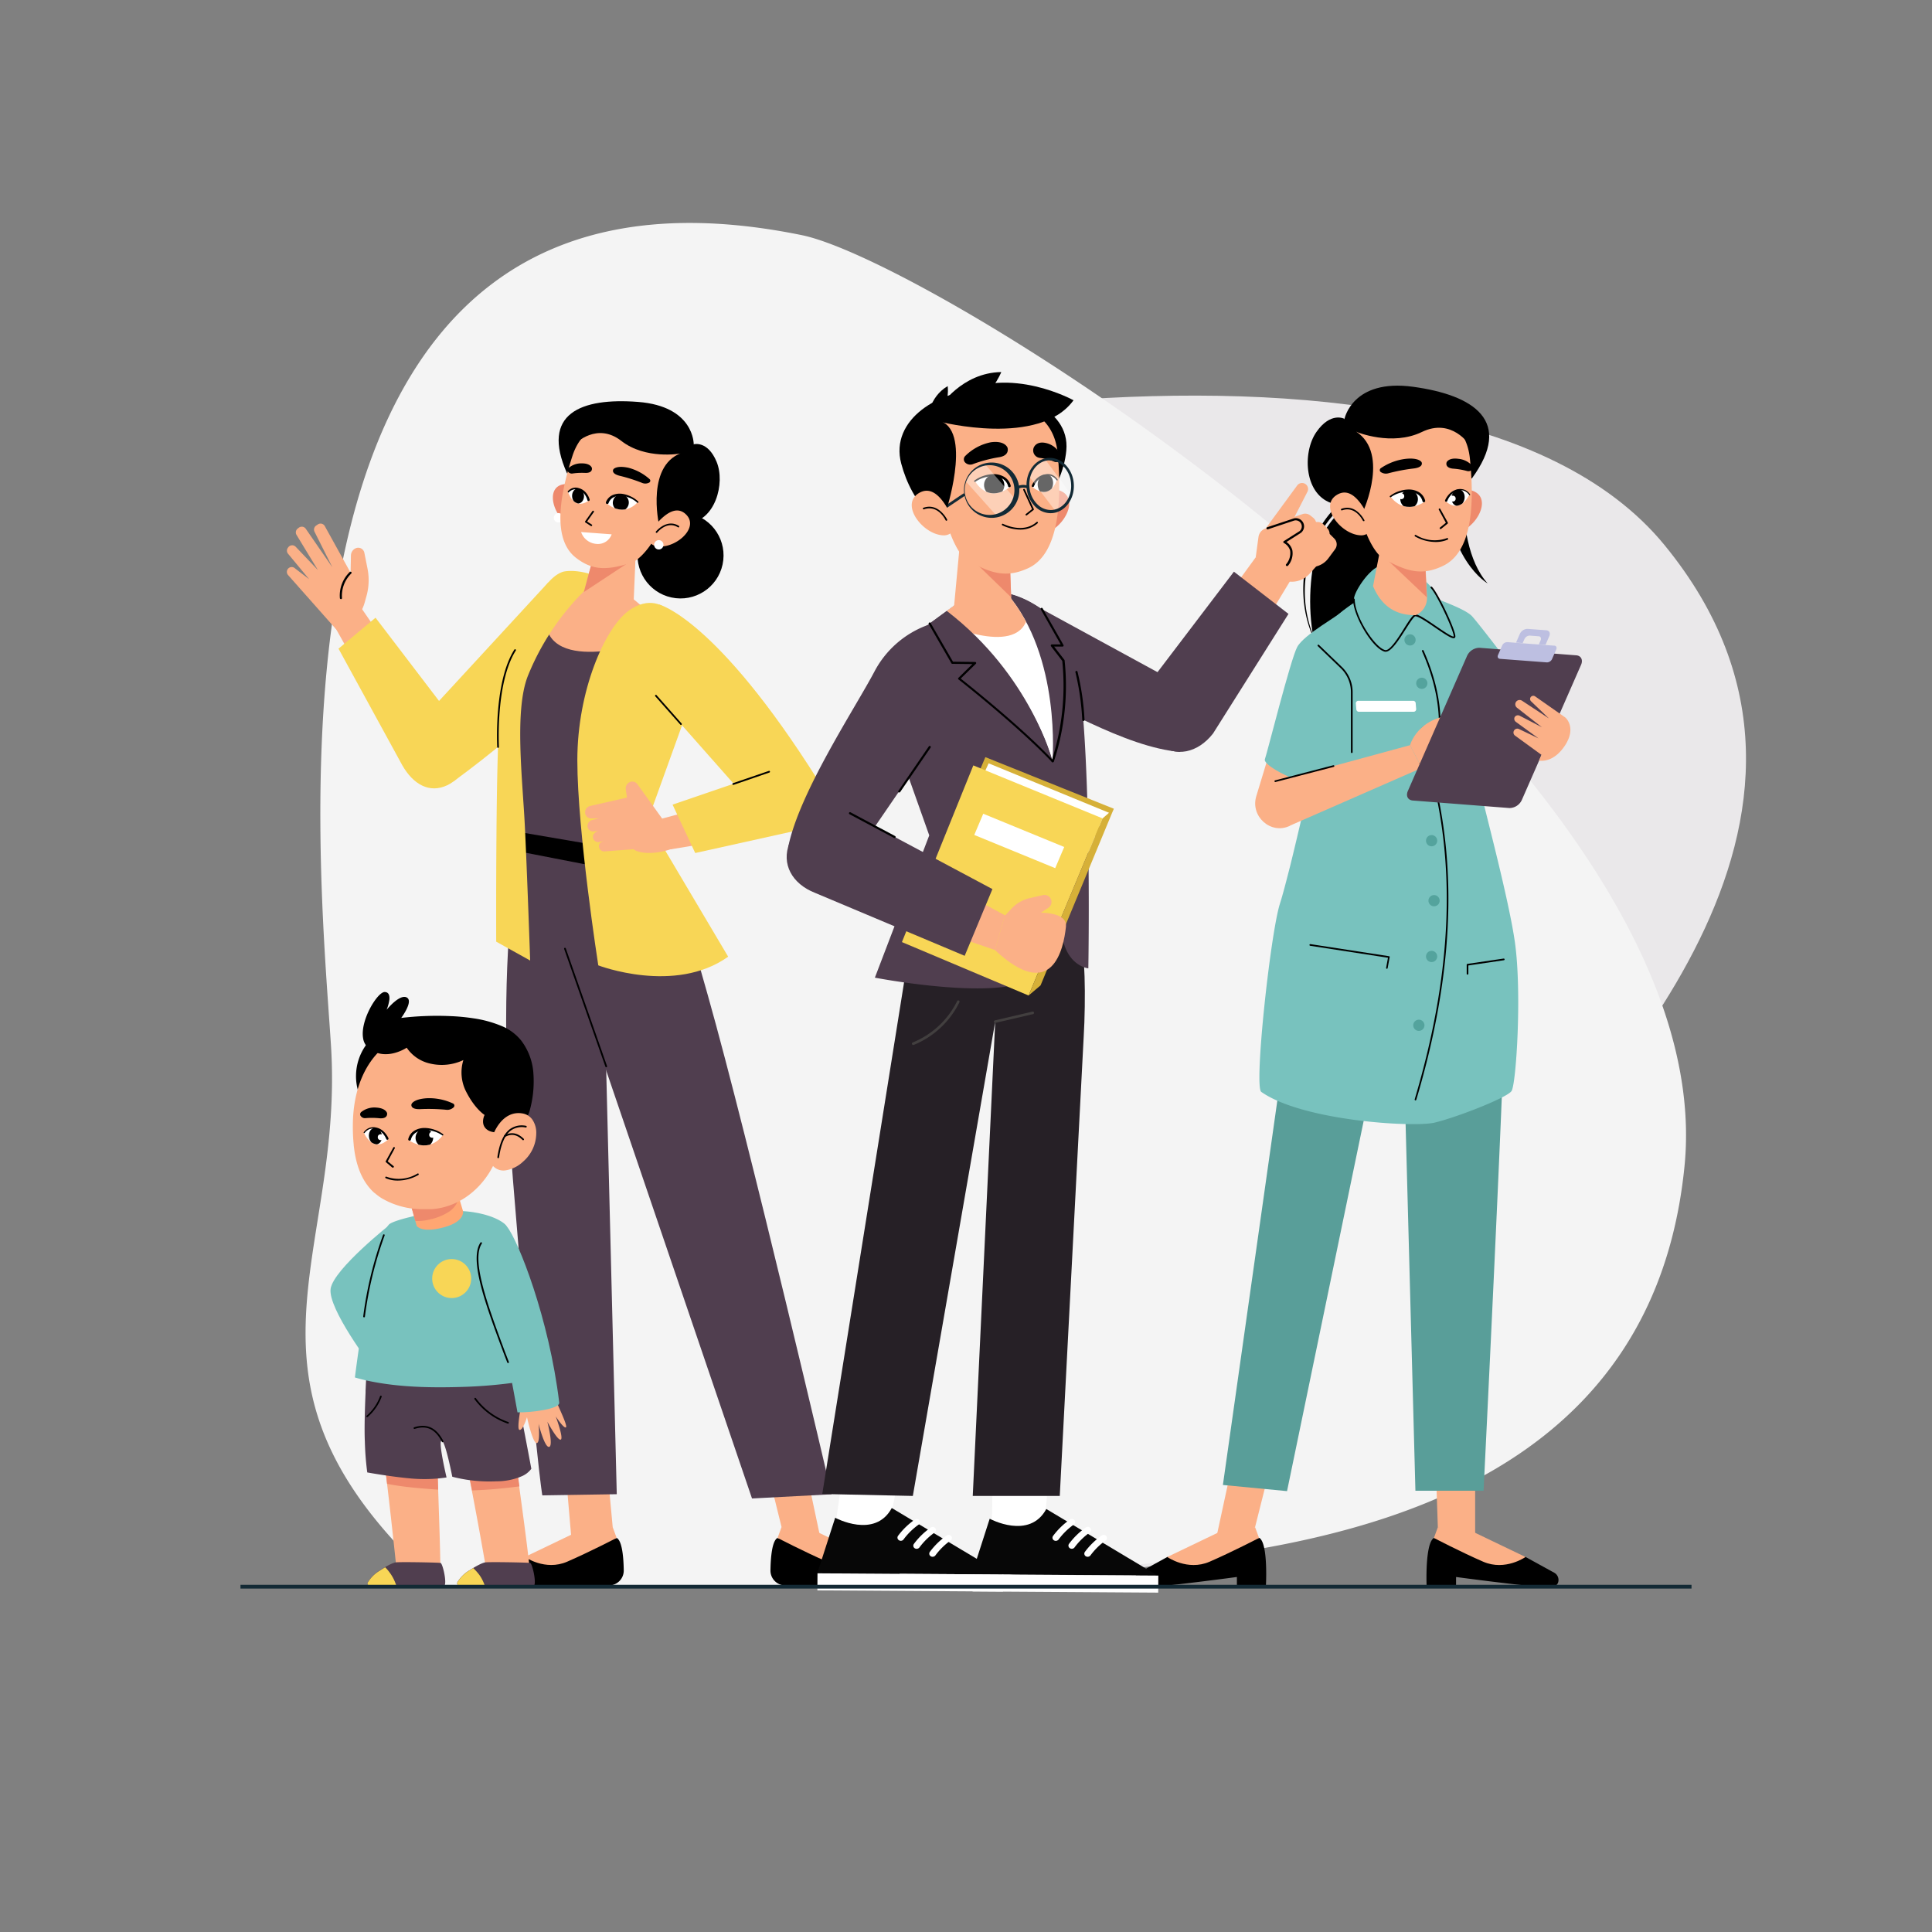 <svg xmlns="http://www.w3.org/2000/svg" xmlns:xlink="http://www.w3.org/1999/xlink" viewBox="0 0 512 512"><rect x="0" y="0" width="512" height="512" fill="#808080" stroke="none"/><defs><clipPath id="a"><path d="M160.76,133.37s2-4.93,8.23-.3C169,133.07,165.61,137.35,160.76,133.37Z" fill="#fff"/></clipPath><clipPath id="b"><path d="M156,132.68s-1.31-5.33-5.47-2.33C150.54,130.35,152,135.44,156,132.68Z" fill="#fff"/></clipPath><clipPath id="c"><path d="M377.5,133s-1.55-5.66-9-1.42C368.53,131.54,371.66,136.68,377.5,133Z" fill="#fff"/></clipPath><clipPath id="d"><path d="M383.13,132.84s2.15-5.66,6.3-1.83C389.43,131,387.11,136.39,383.13,132.84Z" fill="#fff"/></clipPath><clipPath id="e"><path d="M250.91,161.91s21.54,17.25,28,39.81c0,0,2.39-27.73-12.12-44.5l-9.36-.11Z" fill="#fff"/></clipPath><clipPath id="f"><path d="M267.67,129.06s-1.53-5.89-9.29-1.59C258.37,127.47,261.51,133.6,267.67,129.06Z" fill="#fff"/></clipPath><clipPath id="g"><path d="M273.51,129s2.3-5.85,6.57-1.82C280.08,127.18,278.42,132.93,273.51,129Z" fill="#fff"/></clipPath><clipPath id="h"><path d="M108.38,302.2s1.55-5.66,9-1.42C117.34,300.77,114.22,305.91,108.38,302.2Z" fill="#fff"/></clipPath><clipPath id="i"><path d="M102.75,302.07s-2.15-5.66-6.3-1.83C96.45,300.25,98.77,305.62,102.75,302.07Z" fill="#fff"/></clipPath></defs><title>Icon Final</title><path d="M441.12,144.46c-59.65-72.86-267.3-26.48-295.42-7.89q-6.24,4.14-11.48,8.42c-56.06,45.57-27.77,101.91,9,144.54,21.32,24.72,45.5,44.84,57.77,55.63,34.76,30.55,35.92,68.35,92,70.51s78.28-61.9,103.39-93.09S500.4,216.89,441.12,144.46Z" fill="#eae8ea"/><path d="M212.46,62.31C64.12,32,84.28,223.86,87.71,277s-26.38,84.86,17.5,132.27a76.71,76.71,0,0,0,13.09,11.34H247.08c6.31-1.29,12.34-2.35,18-3,45.81-4.95,170.65-1.35,181.33-108.54C457.17,201.31,250.46,70.08,212.46,62.31Z" fill="#f4f4f4"/><path d="M139.1,412.61l-7.64,4.2a2.2,2.2,0,0,0-1,2.43c.2.76.85,1.35,2.55,1.38,3.78.08,24.53-.47,24.53-.47l3.87,0a3.93,3.93,0,0,0,3.89-4c-.05-3.33-.4-7.69-1.82-8.56Z"/><path d="M153.38,405.75l-14.28,6.86s5.36,3.78,11.19,1.26,13.13-6.31,13.13-6.31l-1.06-2.88Z" fill="#fbb087"/><polygon points="162.37 404.69 159.43 372.88 148.48 373.55 151.6 409.78 162.37 404.69" fill="#fbb087"/><path d="M140.85,211.94s-10.91,26.43-4.92,100.62,7.79,83.73,7.79,83.73l19.73-.31-4.58-184Z" fill="#503e4f"/><path d="M230.38,412.61l7.64,4.2a2.2,2.2,0,0,1,1,2.43c-.2.76-.85,1.35-2.55,1.38-3.78.08-24.53-.47-24.53-.47l-3.87,0a3.93,3.93,0,0,1-3.89-4c.05-3.33.4-7.69,1.82-8.56Z"/><path d="M216.1,405.75l14.28,6.86s-5.36,3.78-11.19,1.26-13.13-6.31-13.13-6.31l1.06-2.88Z" fill="#fbb087"/><polygon points="207.12 404.69 199.11 372.2 210.06 372.88 217.88 409.78 207.12 404.69" fill="#fbb087"/><path d="M171.55,211.94s5.79,15.48,16,51.71C198.68,303,220.38,396,220.38,396l-21.09,1.11L141.05,226.17l5.57-14.23Z" fill="#503e4f"/><path d="M160.66,282.83a.23.23,0,0,1-.22-.15l-10.92-31.17a.23.23,0,1,1,.43-.15l10.92,31.17a.23.23,0,0,1-.14.29Z"/><path d="M166.85,157.58s-5.74,19.49-46.69,49.52L109.5,193.19l35.78-38.83Z" fill="#f8d656"/><path d="M87.84,164.51l7.55-3.89,11.19,16.23c-2.65,1.76-6.15,3.7-8.81,5.45Z" fill="#fbb087"/><path d="M96.63,159.72l.49-1.76a15.63,15.63,0,0,0,.28-7.24l-.84-4.23a1.66,1.66,0,0,0-2.21-1.23h0A2.12,2.12,0,0,0,93,147.2l-.09,4.58-6.82-12.33A1.28,1.28,0,0,0,84.2,139l-.43.29a1.28,1.28,0,0,0-.45,1.56l4.76,9.49-7-10.14a1.28,1.28,0,0,0-1.89-.35l-.3.23a1.28,1.28,0,0,0-.31,1.67l5.66,9.31-5.85-6.13a1.28,1.28,0,0,0-2,.11l-.1.13a1.28,1.28,0,0,0,0,1.52l5.63,6.8-3.7-2.83a1.28,1.28,0,0,0-2.12.46h0a1.28,1.28,0,0,0,.21,1.24L90,167.81l3.73-3.39A10,10,0,0,0,96.63,159.72Z" fill="#fbb087"/><path d="M90.35,158.77a.28.28,0,0,1-.28-.27,8.65,8.65,0,0,1,2.64-6.93.28.28,0,0,1,.36.44,8.23,8.23,0,0,0-2.44,6.47.28.28,0,0,1-.27.3Z"/><path d="M124.16,196,99.52,163.7l-9.81,8.2,16.92,30.94c2.87,5,7.15,7.5,11.89,5.26h0C122.79,206.09,126.14,200.26,124.16,196Z" fill="#f8d656"/><line x1="116.35" y1="185.75" x2="121.66" y2="191.88" fill="#f8d656"/><path d="M145.66,159.78l16.78,11.76-1,58-23.11-3.9S127.36,176.37,145.66,159.78Z" fill="#503e4f"/><polygon points="136.49 225.44 159.32 229.88 158.8 224.12 136.49 220.31 136.49 225.44"/><path d="M170.9,170.21s-27.69,9.27-26.35-7.69l13-10,8.75,4.94,4.56,3.81,4.57,7.64Z" fill="#fbb087"/><path d="M158.65,153.1a67.1,67.1,0,0,0-18.75,26c-3.64,9.16-1.41,27.52-.81,39.78s1.41,35.67,1.41,35.67l-9-5s-.2-53.74,1.11-60.8,7.56-34.29,16.59-37.23c0,0,3.08-.91,8.42,1Z" fill="#f8d656"/><path d="M132,198.19a.23.23,0,0,1-.23-.22c0-.17-.92-17.29,4.56-25.84a.23.23,0,0,1,.38.25c-5.39,8.42-4.5,25.4-4.49,25.57a.23.23,0,0,1-.22.24Z"/><path d="M176.29,161.09s-4.09-3.54-10,1S153,182.81,153,201.51s5.55,54.32,5.55,54.32,20.28,7.8,34.42-2.3l-21.35-36L182,188.75Z" fill="#f8d656"/><path d="M174.69,160.21s15,3.6,42.07,46.55l-14.62,9.66-28.29-32Z" fill="#f8d656"/><path d="M180.46,192.11a.23.23,0,0,1-.17-.08l-6.61-7.48a.23.23,0,1,1,.34-.3l6.61,7.48a.23.23,0,0,1-.17.38Z"/><path d="M156.41,213.58l9.74-2.21-.31-2.17a1.82,1.82,0,0,1,1-1.91,1.67,1.67,0,0,1,2.07.52l6.56,9.11,5,7c-5.71,2.85-11.06,2.39-12.58,1.13l-7.58.57a1.38,1.38,0,0,1-1.56-1.12c-.1-.54,0-1.33,1.58-1.69l-1.56.35a1.43,1.43,0,0,1-1.63-1.2c-.14-.71.46-1.43,1.41-1.76l-1.16.14a1.48,1.48,0,0,1-1.69-1.4,1.63,1.63,0,0,1,1.28-1.65l1.72-.39-1.91,0a1.61,1.61,0,0,1-1.73-1.59A1.76,1.76,0,0,1,156.41,213.58Z" fill="#fbb087"/><polygon points="175.49 216.93 191.66 212.6 194.32 222.33 177.67 225.09 175.49 216.93" fill="#fbb087"/><path d="M206.59,203.54l-28.35,9.7,6,12.82L211.57,220a8.6,8.6,0,0,0,6.08-11.49h0A8.6,8.6,0,0,0,206.59,203.54Z" fill="#f8d656"/><path d="M194.32,208a.23.23,0,0,1-.07-.45l9.47-3.24a.23.23,0,1,1,.15.43L194.39,208Z"/><path d="M154.14,137.91a14,14,0,0,0-.32-5.29c-.63-2.4-1.87-4.86-4.72-4.23-4.85,1.07-2.16,9.19,2.2,10.79,1.28.47,2.7-.16,2.84-1.27Z" fill="#ee896c"/><circle cx="148" cy="137.22" r="1.24" transform="translate(-25.39 240.51) rotate(-73.62)" fill="#fff"/><circle cx="180.35" cy="147.2" r="11.4" transform="translate(-1.54 292.49) rotate(-77.84)"/><path d="M183.84,117.74s3.68-1.07,6.06,4.62-.38,15.94-7.82,16.3Z"/><path d="M183.84,117.74s.21-10.08-14.77-11.23-25.93,3-18.79,18.95Z"/><path d="M151.09,122.89c-2.15,9.35,3.19,18.54,13.25,20.86s20-3.38,22.13-12.73-4.26-18.81-14.33-21.13A17.13,17.13,0,0,0,151.09,122.89Z"/><polygon points="168.7 141.16 167.91 159.78 154.04 159.38 158.87 141.88 168.7 141.16" fill="#fbb087"/><polygon points="154.73 156.89 166.28 149.28 158.28 143.64 154.73 156.89" fill="#ee896c"/><path d="M174.14,114.37a20.83,20.83,0,0,0-9.41-2.56c-4.45-.08-10.5,1.33-13,8.93-4.11,12.67-4.78,22.7.93,27.1,4.38,3.37,8.15,3.33,14.55,1.34,2.38-.74,5.42-4.72,6.56-7.06l4-6.36S188,121.8,174.14,114.37Z" fill="#fbb087"/><path d="M174.64,139s-3.72-16.49,6.86-19.24c0,0,3.71-2.37,3.51,6.09C184.68,139.44,174.64,139,174.64,139Z"/><path d="M172,142a14.72,14.72,0,0,1,3.25-4.53c1.91-1.79,4.39-3.27,6.57-1.12,3.72,3.67-3.23,9.39-8,8.37-1.41-.3-2.31-1.66-1.81-2.72Z" fill="#fbb087"/><path d="M174,141.22a.22.22,0,0,1-.17-.36s2.83-3.5,6.07-1.5a.22.22,0,0,1-.23.38c-2.9-1.8-5.38,1.26-5.49,1.39A.22.22,0,0,1,174,141.22Z"/><circle cx="174.59" cy="144.38" r="1.24" transform="translate(-3.33 284.64) rotate(-77.84)" fill="#fff"/><path d="M180.25,120.2s-9.17,1.66-15.6-3.36-12.08.66-12.08.66,4.82-9.93,16.53-6.55S180.25,120.2,180.25,120.2Z"/><path d="M156.71,139.4a.22.22,0,0,1-.12,0l-1.45-.94a.22.22,0,0,1-.06-.32l1.92-2.7a.22.22,0,1,1,.37.26l-1.78,2.51,1.25.81a.23.23,0,0,1-.12.41Z"/><path d="M156.85,124s.36,1.34-1.66,1.33a17.87,17.87,0,0,0-3.39.14,1.25,1.25,0,0,1-1.28-.49h0a.7.7,0,0,1,.12-.92,5.1,5.1,0,0,1,3.53-1.26C156.56,122.78,156.85,124,156.85,124Z"/><path d="M162.56,124.36s-.83,1.19,1.92,1.79a44.52,44.52,0,0,1,5.7,1.83,2.19,2.19,0,0,0,1.87-.09h0a.57.57,0,0,0,.08-.93,13.54,13.54,0,0,0-5.6-3C163.27,123.27,162.56,124.36,162.56,124.36Z"/><path d="M160.76,133.37s2-4.93,8.23-.3C169,133.07,165.61,137.35,160.76,133.37Z" fill="#fff"/><g clip-path="url(#a)"><ellipse cx="164.51" cy="133.2" rx="2.19" ry="2.12" transform="translate(-5.67 259.07) rotate(-75.48)"/></g><path d="M168.86,133.2a6.73,6.73,0,0,0-1.91-1.22,7.26,7.26,0,0,0-2.18-.58,4.27,4.27,0,0,0-2.14.38,2.72,2.72,0,0,0-1.34,1.5v0a.37.37,0,1,1-.7-.23v0a3.36,3.36,0,0,1,1.78-1.86,4.84,4.84,0,0,1,2.46-.33,7.74,7.74,0,0,1,2.32.7,7.13,7.13,0,0,1,2,1.37.18.18,0,0,1,0,.25A.18.18,0,0,1,168.86,133.2Z"/><path d="M156,132.68s-1.31-5.33-5.47-2.33C150.54,130.35,152,135.44,156,132.68Z" fill="#fff"/><g clip-path="url(#b)"><ellipse cx="153.19" cy="131.44" rx="1.58" ry="1.99" transform="translate(-3.79 4.55) rotate(-1.68)"/></g><path d="M150.43,130.25a3,3,0,0,1,1.32-.91,2.52,2.52,0,0,1,.81-.12,2.44,2.44,0,0,1,.83.14h0a3.75,3.75,0,0,1,1.83,1.13,4.75,4.75,0,0,1,.62.88,4.84,4.84,0,0,1,.42,1,.31.31,0,0,1-.6.17h0v0a4.34,4.34,0,0,0-.84-1.68,3.25,3.25,0,0,0-1.54-1.05h0a2.18,2.18,0,0,0-1.36-.07,2.63,2.63,0,0,0-1.2.75.15.15,0,0,1-.22-.2Z"/><path d="M154,141l8.1.6a3.87,3.87,0,0,1-4.16,2.53A4.63,4.63,0,0,1,154,141Z" fill="#fff"/><path d="M404.31,412.62l7.64,4.2a2.2,2.2,0,0,1,1,2.43c-.2.76-.85,1.35-2.55,1.38-3.78.08-24.53-2.71-24.53-2.71v2.15l-7.81,0S377.62,409,380,407.57Z"/><path d="M390,405.76l14.28,6.86s-5.36,3.78-11.19,1.26S380,407.57,380,407.57l1.06-2.88Z" fill="#fbb087"/><polygon points="381.04 404.69 379.98 372.88 390.93 373.55 390.93 409.06 381.04 404.69" fill="#fbb087"/><path d="M309.35,412.62l-7.64,4.2a2.2,2.2,0,0,0-1,2.43c.2.76.85,1.35,2.55,1.38,3.78.08,24.53-2.71,24.53-2.71v2.24l7.7-.1s.6-11.06-1.76-12.51Z"/><path d="M323.62,405.76l-14.28,6.86s5.36,3.78,11.19,1.26,13.13-6.31,13.13-6.31l-1.06-2.88Z" fill="#fbb087"/><polygon points="332.61 404.69 340.62 372.88 329.67 373.55 321.84 409.79 332.61 404.69" fill="#fbb087"/><path d="M384.15,219.46s15.08,24.57,14.71,46.26-5.7,129.34-5.7,129.34H375.1l-3.64-136-2.18-.13-28.2,136.23-17-1.63L342,267a99,99,0,0,1,6.37-22.8c2.6-6.25,5.73-16.77,10.19-22.28Z" fill="#599e99"/><line x1="371.36" y1="259.1" x2="361.27" y2="258.49" fill="#599e99"/><path d="M336.19,200.25,332.93,211c-1.63,5.34,3.84,10.26,8.88,7.86l.12-.06,3.86-11.53L347.21,193Z" fill="#fbb087"/><path d="M389,114.14s-5.21,28.83,5.24,40.47c0,0-11.27-6.34-11.47-28.86Z"/><path d="M365.28,127.4s-13.09,7.6-16.08,17.41c-4.79,15.72-.84,40.61,10.75,37.54,9.41-2.49,2-23.19,7.32-28.54s11.75-11,5.36-26.28Z"/><path d="M365.2,127.58s.07,0,0,.07c-7.11,3.54-13.12,8.62-16.53,15.94a31.51,31.51,0,0,0,.08,26.5c0,.09-.09.17-.14.08C340.75,154.45,347.57,133,365.2,127.58Z"/><path d="M367.35,155.84c1.3-2.53,3.33-4.54,5-6.85,4.48-6.32,3.15-14.06.47-20.81,0-.09.11-.15.15-.06,2.75,5.52,4.31,11.86,2,17.82a22.77,22.77,0,0,1-4.28,6.34,23.89,23.89,0,0,0-3.33,4.44,20.09,20.09,0,0,0-1.65,7.24s-.07,0-.07,0A19.75,19.75,0,0,1,367.35,155.84Z"/><path d="M377.06,157.26c4.2,1.68,11.14,4.06,13,6s19.85,25.32,20.24,27.41-8.42,10.28-12.45,11.05a13.19,13.19,0,0,1-9.18-1.83C387.4,199,377.06,157.26,377.06,157.26Z" fill="#78c2be"/><path d="M334.25,289.36c10.9,7.67,40.24,9.47,45.87,8.16s19.21-6.57,20.45-8.38,2.77-26,.91-39.33c-.86-6.21-3.24-16.44-5.5-25.63-1.95-7.93-3.79-15.08-4.49-18.25a6.21,6.21,0,0,1-.28-1.72c.48-.31,7-8.82,5.71-14.6s-17-30.49-19.86-32.35-7.26-.77-11.52-.4c-4.83.42-14.66,8.09-15.92,12.24-1,3.4-1.74,26.22-2.21,35a29.93,29.93,0,0,1-.26,3.38c-.32.93-2.92,12.67-5.3,22.22-1,3.91-1.91,7.45-2.64,9.73C336.7,247.23,332.27,288,334.25,289.36Z" fill="#78c2be"/><path d="M356.22,161.6c-1.06,1.37-10.67,6.49-12.46,9.89s-8,28.26-8.55,29.71,6.78,5.37,10.57,6,9.09-.75,11-1.76S356.22,161.6,356.22,161.6Z" fill="#78c2be"/><path d="M370.17,149.58c4.88,1.14,7.64,4.52,9.22,6.07s6.16,11.29,6.15,13S377,163,375.16,163c-1.26,0-5.79,9.93-8.08,9.45-2.91-.61-8.24-9.12-8.27-13.65,0-1.5,2.35-5.32,4.49-7.27A7.24,7.24,0,0,1,370.17,149.58Z" fill="#78c2be"/><path d="M367.23,172.71l-.2,0c-3.13-.66-8.42-9.34-8.45-13.87a.22.22,0,0,1,.22-.22h0a.22.22,0,0,1,.22.22c0,4.61,5.4,12.87,8.09,13.44,1.21.24,3.42-3.22,5-5.75s2.39-3.69,3-3.7h0c.93,0,3.14,1.52,5.48,3.12,1.7,1.16,4.26,2.92,4.67,2.73,0-1.68-4.6-11.38-6.09-12.84a.22.22,0,1,1,.31-.32c1.58,1.55,6.23,11.37,6.21,13.14a.44.44,0,0,1-.23.42c-.56.29-2-.62-5.13-2.76-2.08-1.43-4.44-3-5.23-3h0c-.4,0-1.63,1.94-2.63,3.5C370.74,169.55,368.72,172.71,367.23,172.71Z"/><path d="M358.23,199.56a.22.22,0,0,1-.22-.22V183.42a8.83,8.83,0,0,0-2.69-6.33l-6.09-5.86a.22.22,0,1,1,.31-.32l6.09,5.86a9.27,9.27,0,0,1,2.83,6.65v15.92A.22.22,0,0,1,358.23,199.56Z"/><path d="M391.21,204.43a.22.22,0,0,1-.13,0,.22.22,0,0,1-.05-.31l2.85-4.08a14.75,14.75,0,0,0,.88-15.44c-1.85-3.37-4-6.93-6-10.28a.22.22,0,0,1,.38-.23c2,3.35,4.19,6.92,6,10.3a15.2,15.2,0,0,1-.91,15.91l-2.85,4.08A.22.22,0,0,1,391.21,204.43Z"/><path d="M375.12,291.61h-.06a.22.22,0,0,1-.15-.28c9.68-32.49,11.07-60.86,4.25-86.71a.22.22,0,0,1,0-.13c3.53-9.83,2.75-20.56-2.31-31.91a.22.22,0,0,1,.41-.18c5.09,11.43,5.88,22.25,2.34,32.17,6.82,25.92,5.43,54.34-4.27,86.88A.22.22,0,0,1,375.12,291.61Z"/><path d="M371.25,202.89a30.82,30.82,0,0,1-8.44-1.19.22.22,0,0,1-.15-.27.23.23,0,0,1,.27-.15A30.63,30.63,0,0,0,380.7,201a.22.22,0,0,1,.2,0c1.56,1.2,4.21.62,6.78-.08a.22.22,0,0,1,.12.43c-2.63.72-5.35,1.31-7.08.07A32,32,0,0,1,371.25,202.89Z"/><path d="M367.52,256.74h0a.22.22,0,0,1-.18-.26l.49-2.67-20.62-3.17a.22.22,0,0,1-.19-.25.23.23,0,0,1,.25-.19l20.85,3.21a.22.22,0,0,1,.15.09.22.22,0,0,1,0,.17l-.53,2.89A.22.22,0,0,1,367.52,256.74Z"/><path d="M388.91,258.28a.22.22,0,0,1-.22-.22v-2.4a.22.22,0,0,1,.19-.22l9.6-1.41a.22.22,0,1,1,.06.44l-9.41,1.39v2.21A.22.22,0,0,1,388.91,258.28Z"/><circle cx="373.67" cy="169.58" r="1.49" fill="#54a39d"/><circle cx="376.79" cy="181.08" r="1.49" fill="#54a39d"/><circle cx="377.85" cy="193.81" r="1.49" fill="#54a39d"/><circle cx="377.06" cy="207.42" r="1.49" fill="#54a39d"/><circle cx="380.04" cy="238.69" r="1.49" fill="#54a39d"/><circle cx="376.01" cy="271.71" r="1.49" fill="#54a39d"/><circle cx="379.39" cy="222.79" r="1.49" fill="#54a39d"/><circle cx="379.39" cy="253.47" r="1.49" fill="#54a39d"/><path d="M374.63,188.62H360.11a.67.67,0,0,1-.67-.62l-.13-1.55a.67.67,0,0,1,.67-.73H374.5a.67.67,0,0,1,.67.62l.13,1.55A.67.67,0,0,1,374.63,188.62Z" fill="#fff"/><path d="M373.67,197.48s2.57-9.56,16.2-7.8l-2.17,11.42-10.9,2.41Z" fill="#fbb087"/><polygon points="373.67 197.48 340.23 206.58 341.92 218.77 376.79 203.5 373.67 197.48" fill="#fbb087"/><line x1="353.36" y1="206.58" x2="345.6" y2="210.06" fill="#fbb087"/><path d="M374.34,212.14l25.67,2a3.65,3.65,0,0,0,3.3-2.16L419,176.18c.57-1.29,0-2.41-1.25-2.51l-25.67-2a3.65,3.65,0,0,0-3.3,2.16l-15.67,35.76C372.52,210.92,373.08,212,374.34,212.14Z" fill="#503e4f"/><path d="M397.5,174.6l12.45.94a1.51,1.51,0,0,0,1.36-.89l1.11-2.54c.23-.53,0-1-.52-1l-12.45-.94a1.51,1.51,0,0,0-1.36.89L397,173.56C396.75,174.1,397,174.56,397.5,174.6Z" fill="#bdbfe1"/><path d="M402.77,168l-1,2.29,1.76.13.46-1.05a1.58,1.58,0,0,1,1.42-.93l2.33.18c.54,0,.78.52.54,1.08l-.46,1.05,1.76.13,1-2.29c.35-.81,0-1.5-.78-1.56l-5-.37A2.28,2.28,0,0,0,402.77,168Z" fill="#bdbfe1"/><path d="M407.85,201.57s3.7.85,6.88-4,.1-7.42.1-7.42l-8-5.6a.85.85,0,0,0-1.08.08h0a.85.85,0,0,0,0,1.22l4.73,4.54-7.14-4.7a1.15,1.15,0,0,0-1.61.37h0a1.15,1.15,0,0,0,.28,1.49l6.62,5.18-5.95-3.08a1,1,0,0,0-1.29.42h0a1,1,0,0,0,.29,1.2l6.05,4.41-5.17-2.47a1,1,0,0,0-1.35.44h0a1,1,0,0,0,.3,1.3l7,5.09Z" fill="#fbb087"/><path d="M383.12,139.15a15.13,15.13,0,0,1,1.54-5.52c1.21-2.4,3.08-4.71,6-3.4,4.89,2.24.19,10.21-4.78,10.91-1.46.21-2.82-.79-2.71-2Z" fill="#ee896c"/><path d="M356.31,111s-3.64-2-7.46,3.5-3.23,16.94,4.56,19Z"/><path d="M356.31,111s2.08-10.7,18.17-8.5,26.73,9.08,15.56,24.32Z"/><path d="M389.76,124c.15,10.38-7.59,18.88-18.77,19s-20.35-8.13-20.5-18.5,8.79-18.92,20-19.08S389.62,113.58,389.76,124Z"/><path d="M367,139.27l-3.13,16.06c2.05,4.84,5.55,7.77,11.3,7.69a4.91,4.91,0,0,0,3-4.72l-.75-16Z" fill="#fbb087"/><polygon points="378.13 158.3 367.69 148.4 377.44 144.27 378.13 158.3" fill="#ee896c"/><path d="M367.33,109.7a22.53,22.53,0,0,1,10.53-.56c4.72.92,10.8,3.8,11.68,12.4,1.46,14.33-.12,25.09-7.16,28.44-5.4,2.57-9.38,1.66-15.69-1.9-2.35-1.32-4.66-6.22-5.33-9l-2.8-7.64S351,114.41,367.33,109.7Z" fill="#fbb087"/><path d="M381.76,140.2a.22.22,0,0,1-.14-.4l1.55-1.26-1.87-3.46a.22.22,0,1,1,.39-.21l2,3.62a.22.22,0,0,1-.06.28l-1.69,1.37A.22.22,0,0,1,381.76,140.2Z"/><path d="M383.37,122.52s-.57,1.42,1.64,1.67a19.69,19.69,0,0,1,3.69.61,1.38,1.38,0,0,0,1.47-.37h0a.78.78,0,0,0,0-1,5.62,5.62,0,0,0-3.69-1.84C383.85,121.23,383.37,122.52,383.37,122.52Z"/><path d="M376.73,122.48s.75,1.41-2.34,1.7a49,49,0,0,0-6.48,1.25,2.41,2.41,0,0,1-2-.34h0a.62.62,0,0,1,0-1,14.92,14.92,0,0,1,6.52-2.48C376.09,121.2,376.73,122.48,376.73,122.48Z"/><path d="M377.5,133s-1.55-5.66-9-1.42C368.53,131.54,371.66,136.68,377.5,133Z" fill="#fff"/><g clip-path="url(#c)"><ellipse cx="373.42" cy="132.28" rx="2.34" ry="2.41" transform="translate(-14.18 50.4) rotate(-7.58)"/></g><path d="M368.43,131.4a7.83,7.83,0,0,1,2.34-1.23,8.51,8.51,0,0,1,2.62-.45,5.3,5.3,0,0,1,2.62.69,3.67,3.67,0,0,1,1.67,2.25.36.36,0,0,1-.71.17h0v0a3,3,0,0,0-1.29-1.84,4.74,4.74,0,0,0-2.31-.7,8,8,0,0,0-2.47.35,7.44,7.44,0,0,0-2.26,1.09.18.18,0,0,1-.25,0A.18.18,0,0,1,368.43,131.4Z"/><path d="M383.13,132.84s2.15-5.66,6.3-1.83C389.43,131,387.11,136.39,383.13,132.84Z" fill="#fff"/><g clip-path="url(#d)"><ellipse cx="386.38" cy="131.87" rx="2.2" ry="1.74" transform="translate(198.11 494.13) rotate(-81.38)"/></g><path d="M389.3,131.1a2.91,2.91,0,0,0-1.22-1,2.43,2.43,0,0,0-1.51-.11h0a3.62,3.62,0,0,0-1.85,1,4.82,4.82,0,0,0-1.16,1.74v0a.31.31,0,1,1-.57-.22h0a5.31,5.31,0,0,1,.59-1,5.21,5.21,0,0,1,.79-.88,4.1,4.1,0,0,1,2.13-1h0a2.67,2.67,0,0,1,.92,0,2.75,2.75,0,0,1,.87.24,3.25,3.25,0,0,1,1.31,1.16.15.15,0,0,1-.24.17Z"/><path d="M380.4,143.63a11.1,11.1,0,0,1-5.39-1.47.22.22,0,0,1,.21-.39,9.53,9.53,0,0,0,8.24.84.22.22,0,0,1,.19.4A8,8,0,0,1,380.4,143.63Z"/><circle cx="371.35" cy="131.5" r="0.79" fill="#fff"/><circle cx="384.98" cy="132.14" r="0.79" fill="#fff"/><path d="M361.19,135.66s7.69-16.59-2.87-21.9c0,0-3.38-3.35-5.1,5.64C350.48,133.81,361.19,135.66,361.19,135.66Z"/><path d="M363.32,139.4a15.92,15.92,0,0,0-2.41-5.53c-1.61-2.33-3.89-4.46-6.69-2.68-4.77,3,1.28,10.66,6.56,10.68,1.55,0,2.82-1.23,2.54-2.46Z" fill="#fbb087"/><path d="M361.37,138.1a.22.22,0,0,1-.2-.12c-.08-.16-2-4-5.51-2.73a.22.22,0,0,1-.15-.42c3.87-1.38,6,2.91,6.06,3a.22.22,0,0,1-.1.3Z"/><path d="M359.55,114.48s9.32,3.85,17.26,0,12.62,3.45,12.62,3.45-2.83-11.6-16-10.69S359.55,114.48,359.55,114.48Z"/><path d="M338,207.24a.22.22,0,0,1-.06-.44l15.4-4a.22.22,0,1,1,.11.43l-15.4,4Z"/><polygon points="262.74 409.28 263.61 365 279.88 368.02 276.54 407.17 262.74 409.28" fill="#fff"/><path d="M262.28,402.48s10.52,5.71,15-2.58l29.47,17.62-49.21-.32Z" fill="#070707"/><rect x="280.08" y="395.02" width="4.52" height="49.21" transform="translate(-139.09 699.27) rotate(-89.63)" fill="#fff"/><path d="M280.17,408.26a.86.86,0,0,0,.36-.27,17.91,17.91,0,0,1,4-3.94.8.8,0,0,0,.24-1.14.9.9,0,0,0-1.2-.23,19.22,19.22,0,0,0-4.49,4.35.8.8,0,0,0,.19,1.15A.91.91,0,0,0,280.17,408.26Z" fill="#fff"/><path d="M284.39,410.37a.86.86,0,0,0,.36-.27,17.91,17.91,0,0,1,4-3.94A.8.8,0,0,0,289,405a.9.9,0,0,0-1.2-.23,19.21,19.21,0,0,0-4.49,4.35.8.8,0,0,0,.19,1.15A.91.91,0,0,0,284.39,410.37Z" fill="#fff"/><path d="M288.61,412.48a.86.86,0,0,0,.36-.27,17.93,17.93,0,0,1,4-3.94.8.8,0,0,0,.24-1.14.9.9,0,0,0-1.2-.23,19.23,19.23,0,0,0-4.49,4.35.8.8,0,0,0,.19,1.15A.91.91,0,0,0,288.61,412.48Z" fill="#fff"/><polygon points="220.8 408.12 227.24 364.3 243 369.35 234.75 407.77 220.8 408.12" fill="#fff"/><path d="M221.33,402.22s10.52,5.71,15-2.58l29.47,17.62-49.21-.32Z" fill="#070707"/><rect x="238.97" y="394.75" width="4.52" height="49.21" transform="translate(-179.67 657.88) rotate(-89.63)" fill="#fff"/><path d="M239.07,408.26a.86.86,0,0,0,.36-.27,17.91,17.91,0,0,1,4-3.94.8.8,0,0,0,.24-1.14.9.9,0,0,0-1.2-.23A19.22,19.22,0,0,0,238,407a.8.8,0,0,0,.19,1.15A.91.91,0,0,0,239.07,408.26Z" fill="#fff"/><path d="M243.29,410.37a.86.86,0,0,0,.36-.27,17.91,17.91,0,0,1,4-3.94.8.8,0,0,0,.24-1.14.9.9,0,0,0-1.2-.23,19.22,19.22,0,0,0-4.49,4.35.8.8,0,0,0,.19,1.15A.91.91,0,0,0,243.29,410.37Z" fill="#fff"/><path d="M247.52,412.48a.86.86,0,0,0,.36-.27,17.93,17.93,0,0,1,4-3.94.8.8,0,0,0,.24-1.14.9.9,0,0,0-1.2-.23,19.23,19.23,0,0,0-4.49,4.35.8.8,0,0,0,.19,1.15A.91.91,0,0,0,247.52,412.48Z" fill="#fff"/><path d="M281.68,235.92s5-.12,5.74,22.85c.16,4.72.06,11.28-.23,16l-6.34,121.67H257.79l5.95-125.69L241.91,396.44l-24-.52,25.58-160,17.74-2.25Z" fill="#262026"/><path d="M263.73,271.08a.34.34,0,0,1-.08-.67l10-2.33a.34.34,0,0,1,.15.66l-10,2.33Z" fill="#423f3f"/><path d="M242,276.92a.34.34,0,0,1-.13-.65,22.63,22.63,0,0,0,11.8-11,.34.34,0,0,1,.6.31,23.28,23.28,0,0,1-12.14,11.34Z" fill="#423f3f"/><path d="M250,169.44s8.68,8.82,18.72,12.63,29.39,16.06,44.08,17.19l-4.89-20.5L276,161.37Z" fill="#503e4f"/><path d="M332.78,147.69l.73-5.38a2.75,2.75,0,0,1,1.94-2.27l6.37-1.91a2.07,2.07,0,0,1,2.4,1h0a2.07,2.07,0,0,1-.81,2.84l-3.05,1.66s4.23,3.37.15,7.89Z" fill="#fbb087"/><path d="M335.45,140l8.32-11.35a1.6,1.6,0,0,1,2.36-.24h0a1.6,1.6,0,0,1,.35,1.92l-5.23,10.19Z" fill="#fbb087"/><path d="M342.14,137.28l3.19-1.09a2.21,2.21,0,0,1,1.93.42l.74.59a2.21,2.21,0,0,1,.56,2.79l-4.08,7.27-5.25-3.86Z" fill="#fbb087"/><path d="M348,138.33h1.19a2.18,2.18,0,0,1,1.52.62l1,1a2.18,2.18,0,0,1,.65,1.55h0a2.18,2.18,0,0,1-.44,1.31l-5.22,7-4.53-3.37Z" fill="#fbb087"/><path d="M349.88,141.09h1.19a2.18,2.18,0,0,1,1.52.62l1,1a2.18,2.18,0,0,1,.65,1.55h0a2.18,2.18,0,0,1-.44,1.31L352,148a5.67,5.67,0,0,1-7.92,1.14h0Z" fill="#fbb087"/><path d="M349.44,149.4,347,152.1a6.27,6.27,0,0,1-8.86.44l-5.36-4.85,4.16-5.31h5.19l4.53,3.14Z" fill="#fbb087"/><path d="M341.05,150a.28.28,0,0,1-.23-.45,4.51,4.51,0,0,0,1.07-3.66,3.44,3.44,0,0,0-1.66-2,.28.28,0,0,1,0-.49l4.18-2.65a1.61,1.61,0,0,0-1.49-2.78l-6.92,2.3a.28.28,0,1,1-.18-.54l6.93-2.3a2.17,2.17,0,0,1,2,3.78l-3.82,2.42a3.84,3.84,0,0,1,1.55,2.16,5,5,0,0,1-1.16,4.14A.28.28,0,0,1,341.05,150Z"/><polygon points="332.78 147.69 323.86 159.94 333.81 167.36 342.93 152.26 332.78 147.69" fill="#fbb087"/><path d="M303.88,181.91,327,151.5l14.46,11.19-20,31.71c-4.06,5.17-9.94,6.44-14.61,2.68h0C302.69,193.72,298.55,186,303.88,181.91Z" fill="#503e4f"/><path d="M239.1,170.56l18.37-13.46,9.36.11s9.32,1.52,16.15,11.27,5.44,88.14,5.44,88.14-7.08-.66-7.23-11.94c0,0-2.38,15.31-15.34,16.89s-34-2.48-34-2.48l14.41-37.71-11.58-32.63A17.94,17.94,0,0,1,239.1,170.56Z" fill="#503e4f"/><path d="M276,161.37l5.52,9.71-2.82,0,3.08,4a63.6,63.6,0,0,1-2.83,26.69l-13.13-42.16,1-2.34a21.93,21.93,0,0,1,6.37,2.43" fill="#503e4f"/><path d="M250.91,161.91s21.54,17.25,28,39.81c0,0,2.39-27.73-12.12-44.5l-9.36-.11Z" fill="#fff"/><g clip-path="url(#e)"><path d="M251.87,165.93s21.48,9.28,20.63-5.57l-6.57-12.67s-14.68,4.57-15.57,4.8l-3.87,5.18-1.08,3.55Z" fill="#fbb087"/></g><path d="M250.91,161.91l-4.53,3.32,6,10.4,6,.07-4.19,4.13s15.88,12.47,24.74,21.88C278.95,201.72,273.07,178.87,250.91,161.91Z" fill="#503e4f"/><path d="M287.09,191.07a.28.28,0,0,1-.28-.27A67.89,67.89,0,0,0,285,178.16a.28.28,0,1,1,.55-.15,68.47,68.47,0,0,1,1.86,12.76.28.28,0,0,1-.27.3Z"/><path d="M245.86,165.64a26,26,0,0,0-14.11,12.3c-5,9.52-20,32.11-22.87,46.56l20.93-2.44,20.29-29.61Z" fill="#503e4f"/><line x1="240.81" y1="206" x2="250.09" y2="192.45" fill="#503e4f"/><polygon points="295.17 214.32 261.13 200.65 257.7 208.8 290.94 221.78 295.17 214.32" fill="#d6b038"/><polygon points="260.23 206.16 262 202.29 293.91 215.4 292 219.28 260.23 206.16" fill="#fff"/><polygon points="292.19 216.88 272.59 263.82 239.02 249.66 257.94 202.84 292.19 216.88" fill="#f8d656"/><polygon points="292.19 216.88 295.17 214.32 275.76 261.14 272.59 263.82 292.19 216.88" fill="#d6b038"/><polygon points="258.19 221.27 279.64 230.07 282.03 224.46 260.57 215.65 258.19 221.27" fill="#fff"/><polygon points="242.59 229.74 266.31 242.56 263.67 251.77 238.75 243.18 242.59 229.74" fill="#fbb087"/><path d="M266.31,242.57s16.81-3,16.18,3-3.65,20.32-18.82,6.21Z" fill="#fbb087"/><path d="M265.76,243.25l2.28-2.44a9.61,9.61,0,0,1,4.89-2.81l3.47-.79a1.85,1.85,0,0,1,2.07,1h0a1.85,1.85,0,0,1-.64,2.36l-5,3.3Z" fill="#fbb087"/><path d="M225.25,215.48,263,235.62l-7.35,17.68L216,236.62c-6.12-2.4-9-7.67-6.78-13.22h0C211.27,218.42,219.8,211.57,225.25,215.48Z" fill="#503e4f"/><line x1="231.86" y1="219" x2="225.25" y2="215.48" fill="#503e4f"/><path d="M273.38,139.35a15.72,15.72,0,0,1,1.67-5.72c1.29-2.48,3.26-4.85,6.22-3.45,5,2.38.07,10.6-5.1,11.27-1.52.2-2.92-.86-2.79-2.1Z" fill="#ee896c"/><path d="M282.58,119.4c-1,10.73-10.22,22.91-21.83,22.93s-19.16-9.06-21.92-19.49c-3.1-11.7,10.23-19.69,21.84-19.55C268,103.38,283.69,107.73,282.58,119.4Z"/><polygon points="254.91 138.39 252.77 161.37 268.13 162.91 267.39 141.72 254.91 138.39" fill="#fbb087"/><polygon points="267.97 158.31 257.25 147.91 267.43 143.73 267.97 158.31" fill="#ee896c"/><path d="M257.36,107.7a23.41,23.41,0,0,1,10.95-.45c4.89,1,11.17,4.08,12,13,1.34,14.9-.45,26.92-7.8,30.31-5.65,2.6-9.76,1.61-16.27-2.17-2.42-1.41-4.75-7.38-5.41-10.24l-2.81-8S240.36,112.39,257.36,107.7Z" fill="#fbb087"/><path d="M272,136.61a.22.22,0,0,1-.14-.39l1.64-1.3-2.33-5.07a.22.22,0,0,1,.4-.18l2.4,5.22a.22.22,0,0,1-.06.26l-1.78,1.41A.22.22,0,0,1,272,136.61Z"/><path d="M273.89,118.78a2,2,0,0,0,1.68,2.57,14.67,14.67,0,0,1,3.82,1,1.16,1.16,0,0,0,1.53-.55h0a1.61,1.61,0,0,0,0-1.56,5.63,5.63,0,0,0-3.8-2.85C274.41,116.82,273.89,118.78,273.89,118.78Z"/><path d="M267,118.64s.76,2.15-2.46,2.56a37,37,0,0,0-6.75,1.81,1.89,1.89,0,0,1-2.11-.55h0a1.23,1.23,0,0,1,.06-1.56,13.26,13.26,0,0,1,6.82-3.69C266.36,116.68,267,118.64,267,118.64Z"/><path d="M267.67,129.06s-1.53-5.89-9.29-1.59C258.37,127.47,261.51,133.6,267.67,129.06Z" fill="#fff"/><g clip-path="url(#f)"><ellipse cx="263.47" cy="128.57" rx="2.69" ry="2.77" transform="translate(-13.52 32.53) rotate(-6.89)"/></g><path d="M258.27,127.33a8.12,8.12,0,0,1,2.45-1.24,8.83,8.83,0,0,1,2.73-.44,5.49,5.49,0,0,1,2.71.75,3.79,3.79,0,0,1,1.7,2.35.36.36,0,0,1-.69.16h0v0a3.17,3.17,0,0,0-1.33-1.94,4.94,4.94,0,0,0-2.4-.75,8.36,8.36,0,0,0-2.58.33,7.74,7.74,0,0,0-2.36,1.11.17.17,0,0,1-.24,0A.18.18,0,0,1,258.27,127.33Z"/><path d="M273.51,129s2.3-5.85,6.57-1.82C280.08,127.18,278.42,132.93,273.51,129Z" fill="#fff"/><g clip-path="url(#g)"><ellipse cx="277.02" cy="128.18" rx="2.56" ry="2.03" transform="translate(105.73 380.82) rotate(-80.69)"/></g><path d="M280,127.27a3,3,0,0,0-1.25-1.05,2.53,2.53,0,0,0-1.58-.14h0a3.77,3.77,0,0,0-1.94,1,5,5,0,0,0-1.23,1.8v0a.3.3,0,1,1-.56-.22h0a5.5,5.5,0,0,1,.62-1.07,5.39,5.39,0,0,1,.83-.9,4.24,4.24,0,0,1,2.22-1h0a2.9,2.9,0,0,1,1.84.22,3.36,3.36,0,0,1,1.35,1.22.15.15,0,0,1-.24.16Z"/><path d="M270.35,140.35a11.27,11.27,0,0,1-4.69-1.12.22.22,0,1,1,.2-.38c.05,0,5.25,2.72,8.87-.53a.22.22,0,0,1,.29.32A6.81,6.81,0,0,1,270.35,140.35Z"/><path d="M261.26,123.25l7.87,9.09s-1.82,4.27-5.27,4.08l-7.91-8.85S257.56,123.28,261.26,123.25Z" fill="#fff" opacity="0.4"/><path d="M277.17,122l6.76,9.16s-1.5,4.25-4.43,4l-6.8-8.92S274,122,277.17,122Z" fill="#fff" opacity="0.4"/><path d="M262.51,137.23a7.33,7.33,0,1,1,.58,0Zm0-13.94-.53,0a6.59,6.59,0,1,0,.53,0Z" fill="#132a35"/><path d="M278.43,136a5.79,5.79,0,0,1-3.76-1.44,7.85,7.85,0,0,1-2.61-5.38c-.31-4,2.25-7.53,5.69-7.82a5.74,5.74,0,0,1,4.2,1.42,7.85,7.85,0,0,1,2.61,5.38h0c.31,4-2.25,7.53-5.69,7.82ZM278.19,122l-.38,0c-3.05.25-5.31,3.41-5,7a7.12,7.12,0,0,0,2.36,4.89,5,5,0,0,0,3.67,1.25c3.05-.25,5.31-3.41,5-7a7.12,7.12,0,0,0-2.36-4.89A5.08,5.08,0,0,0,278.19,122Z" fill="#132a35"/><path d="M269.66,129.65l-.4-.6a3.63,3.63,0,0,1,3.31-.26l-.3.65A2.91,2.91,0,0,0,269.66,129.65Z" fill="#132a35"/><rect x="250.27" y="132.3" width="5.84" height="0.72" transform="translate(-30.95 163.8) rotate(-33.91)" fill="#132a35"/><path d="M251,134.53s7.14-22.66-3.42-23.24l-5.78,11.29,3.1,9.43Z"/><path d="M252.81,139.36a16.54,16.54,0,0,0-2.43-5.78c-1.64-2.44-4-4.68-6.92-2.87-5,3.09,1.19,11.09,6.68,11.17,1.61,0,2.95-1.24,2.67-2.53Z" fill="#fbb087"/><path d="M250.8,138a.22.22,0,0,1-.2-.12c-.08-.17-2-4.17-5.7-2.92a.22.22,0,1,1-.14-.41c4-1.38,6.22,3.09,6.24,3.14a.22.22,0,0,1-.1.29Z"/><path d="M249.08,111.76s26.33,6.8,35.41-5.68c0,0-16.69-9.31-30.89-1.64Z"/><path d="M249.13,107.76s5.73-9,16.22-9.16c0,0-2.87,7.24-9.1,9.23S249.13,107.76,249.13,107.76Z"/><path d="M245.81,111.18s.3-5.93,5.34-8.86c0,0,.59,4.28-1.88,6.94S245.81,111.18,245.81,111.18Z"/><path d="M238.29,210a.28.28,0,0,1-.16,0,.28.28,0,0,1-.07-.39l8.09-11.81a.28.28,0,1,1,.47.32l-8.09,11.81A.28.28,0,0,1,238.29,210Z"/><path d="M237.06,222.06a.28.28,0,0,1-.13,0l-11.8-6.29a.28.28,0,1,1,.27-.5l11.8,6.29a.28.28,0,0,1-.13.53Z"/><path d="M278.95,202h-.09a.28.28,0,0,1-.18-.36,64.16,64.16,0,0,0,2.83-26.49l-3-3.91a.28.28,0,0,1,0-.3.24.24,0,0,1,.26-.16l2.32,0-5.27-9.28a.28.28,0,1,1,.49-.28l5.52,9.71a.28.28,0,0,1-.25.42h0l-2.23,0,2.72,3.51a.28.28,0,0,1,.06.13,64.51,64.51,0,0,1-2.84,26.82A.28.28,0,0,1,278.95,202Z"/><path d="M278.95,202a.28.28,0,0,1-.21-.09C270,192.62,254.2,180.18,254,180.05a.28.28,0,0,1,0-.42l3.7-3.65-5.33-.06a.28.28,0,0,1-.24-.14l-6-10.4a.28.28,0,1,1,.49-.28l5.93,10.26,5.85.07a.28.28,0,0,1,.2.49l-4,3.91c2.07,1.64,16.35,13,24.52,21.71a.28.28,0,0,1-.21.48Z"/><path d="M103.62,324.3s-15.22,12-16,17.23S98.41,362,98.41,362Z" fill="#78c2be"/><path d="M132.41,363.11a120.92,120.92,0,0,1-20.41.49A60.07,60.07,0,0,1,100.15,362a198.88,198.88,0,0,0,1.09,20.73c1.43,10,3.72,31.93,3.72,31.93h11.73c-.06-9.3-1.67-44.61-.93-44.75a4.75,4.75,0,0,1,3.34.79c2.17,1.18,9.54,44,9.54,44h11.62c-1.06-10.19-5.6-41.39-6.9-51.62Z" fill="#fbb087"/><path d="M102.58,393.22q1.6.33,3.23.56c2.94.43,5.9.66,8.85.89l1.46.1c-.41-12.15-.8-24.81-.36-24.9a4.75,4.75,0,0,1,3.34.79c1.15.63,3.75,12.9,6,24.31,4.2-.12,8.38-.53,12.55-1.06C136,382,134.12,369,133.36,363l-.95.11a120.92,120.92,0,0,1-20.41.49A60.07,60.07,0,0,1,100.15,362a198.88,198.88,0,0,0,1.09,20.73C101.64,385.51,102.11,389.27,102.58,393.22Z" fill="#ee896c"/><path d="M104.76,414.07c.42-.2,11.47,0,12,.13s1.66,4.92,1.06,6-16,.23-19.81,0a.62.62,0,0,1-.53-.9,9.13,9.13,0,0,1,3.24-3.17C103.75,414.16,104.76,414.07,104.76,414.07Z" fill="#503e4f"/><path d="M104.86,419.72a11.61,11.61,0,0,0-1.61-3,11.73,11.73,0,0,0-1.09-1.29l-.09-.08c-.4.23-.84.51-1.35.84a9.13,9.13,0,0,0-3.24,3.17.62.62,0,0,0,.53.9c1.33.06,4.07.19,7.1.29C105,420.24,105,420,104.86,419.72Z" fill="#f8d656"/><path d="M128.5,414.07c.42-.2,11.46,0,12,.13s1.66,4.92,1.06,6-16,.23-19.81,0a.62.62,0,0,1-.53-.9,9.13,9.13,0,0,1,3.24-3.17C127.5,414.16,128.5,414.07,128.5,414.07Z" fill="#503e4f"/><path d="M127,417.32a15.72,15.72,0,0,0-1.59-1.77l-.94.59a9.13,9.13,0,0,0-3.24,3.17.62.62,0,0,0,.53.9c1.29.06,3.89.18,6.79.28A10.64,10.64,0,0,0,127,417.32Z" fill="#f8d656"/><path d="M140.81,389.24a6.15,6.15,0,0,1-2.81,2.09l-.33.14a17.23,17.23,0,0,1-6.16,1.09,39,39,0,0,1-11.65-1.21s-1.54-7.94-2.55-9.35h0c-.1-.14-.2-.22-.29-.21a.16.16,0,0,0-.1.06c-.69.8,1.42,9.69,1.42,9.69a39.9,39.9,0,0,1-9.47.27c-5.34-.47-11.54-1.6-11.54-1.6a76.67,76.67,0,0,1-.64-8.19c-.16-3.32,0-8.63.19-13,0-.17,0-.32,0-.49h0c.18-3.93.37-7,.37-7h.62l2.56.07h.36l11.32.32h.27l1.3,0H114l11.08.32h.39l8.2.24.46,0,1.25,0C136.42,365.57,140.81,389.24,140.81,389.24Z" fill="#503e4f"/><path d="M137.13,366.3a128.54,128.54,0,0,1-13.49,1.21c-8.22.29-16.64.22-24.59-1.28a48.72,48.72,0,0,1-5-1.19c2.47-19.22,5.72-36.83,9-40.5.48-.54,2.67-1.31,5.57-2l.35-.09a55.08,55.08,0,0,1,12.53-1.53,30.38,30.38,0,0,1,3.94.33l.45.08c4.69.78,7.83,2.54,8.41,3.75.77,1.59,1.22,32.15,2.41,39.21C136.85,364.76,137,365.44,137.13,366.3Z" fill="#78c2be"/><path d="M108.86,319.23l1.56,5.64s1.22,2,7.17.39c5.67-1.51,5.13-4.25,5.13-4.25l-1.33-4.47Z" fill="#ffa672"/><path d="M147.22,370.82c.74,2,3.33,7.14,2.74,7.45s-2.68-2.9-2.68-2.9,2.16,5.81,1.32,6.14-3.55-4.74-3.55-4.74,1.68,6.44.47,6.67-2.8-6.12-2.8-6.12.55,5.11-.51,5.11-2.55-6.86-2.55-6.86-1.1,3.6-2,3.36.75-7.62.79-9.12a36.46,36.46,0,0,0-.6-4.95l7.4-1S146.48,368.77,147.22,370.82Z" fill="#fbb087"/><path d="M134.36,325.08c2.94,3.57,11.17,24.32,13.84,46.62.21,1.77-7.79,2.67-11.06,2.59,0,0-1.7-9.58-4-21s-5.56-14.62-5.56-19.88S130.9,320.87,134.36,325.08Z" fill="#78c2be"/><path d="M121.41,316.64l-.06-.1-12.49,2.69,1.2,4.35a13.42,13.42,0,0,0,3.85-.41,15.3,15.3,0,0,0,4.69-1.81,6.39,6.39,0,0,0,2.9-3.51,2.23,2.23,0,0,0,.08-.67Z" fill="#ee896c"/><path d="M99.69,274.12A14.14,14.14,0,0,0,94.87,289a6.34,6.34,0,0,0,1.24,2.46,3.05,3.05,0,0,0,2.44,1.1c1.66-.13,2.67-1.85,3.37-3.37a40.77,40.77,0,0,0,3-8c.47-2.07,1.09-5.6-.06-7.56S100.93,273.17,99.69,274.12Z"/><path d="M93.51,297.9a47.36,47.36,0,0,0,.23,5.49.71.71,0,0,0,0,.09c.05.54.13,1.07.2,1.6.69,4.51,2.27,8.34,5.27,11.05l.05,0a14.6,14.6,0,0,0,1.72,1.31h0a21.1,21.1,0,0,0,10.54,3l.62,0,.7,0c.52,0,1,0,1.55,0,6.41-.43,12.15-4.34,15.63-10.26l.08-.15q.42-.73.8-1.5a26.43,26.43,0,0,0,2.5-8.79c1.43-13.29-6.79-25.6-18.66-26.35C102.69,272.64,93.69,282.26,93.51,297.9Z" fill="#fbb087"/><path d="M96.22,275.1a4.21,4.21,0,0,0,1.45,2.66c4.5,3.69,10.11-.11,10.11-.11a10.14,10.14,0,0,0,6.23,4.21,13.43,13.43,0,0,0,8.79-.93,11.13,11.13,0,0,0,.82,8.54c2.34,4.52,4.8,6,4.8,6s-1.33,2.57.81,4c2.41,1.61,9.61.32,11.14-5.14a28.83,28.83,0,0,0,1-9.68,16.11,16.11,0,0,0-3.23-8.87,13,13,0,0,0-4.91-3.75,30.54,30.54,0,0,0-7.79-2.17,54.29,54.29,0,0,0-6.11-.58,80.9,80.9,0,0,0-13,.48s3.26-4.36,1.52-5.38l-.09-.06c-1.86-.89-5.06,3-5.3,3.27a10.78,10.78,0,0,0,.73-2.69c.09-1-.12-1.93-1.15-2a.69.69,0,0,0-.24,0C99.79,263.28,95.45,270.48,96.22,275.1Z"/><path d="M138.55,295.09a4,4,0,0,1,2.56,1.66,6.19,6.19,0,0,1,1,3.7,10,10,0,0,1-3.45,7.36,8.82,8.82,0,0,1-4.82,2.37,3.78,3.78,0,0,1-4.12-3,8.06,8.06,0,0,1,0-3C130.35,299.93,133.31,294.12,138.55,295.09Z" fill="#fbb087"/><path d="M104.12,309.43a.22.22,0,0,1-.14,0L102.29,308a.22.22,0,0,1-.06-.28l2-3.62a.22.22,0,1,1,.39.21l-1.87,3.46,1.55,1.26a.22.22,0,0,1-.14.39Z"/><path d="M102.58,295s.31,1.49-1.91,1.36a19.69,19.69,0,0,0-3.74-.05,1.38,1.38,0,0,1-1.38-.62h0a.78.78,0,0,1,.19-1,5.62,5.62,0,0,1,4-1.17C102.33,293.69,102.58,295,102.58,295Z"/><path d="M109.05,292.62s-.51,1.51,2.59,1.3a49,49,0,0,1,6.6.18,2.41,2.41,0,0,0,2-.67h0a.62.62,0,0,0-.2-1,14.92,14.92,0,0,0-6.84-1.39C109.47,291.25,109.05,292.62,109.05,292.62Z"/><path d="M108.38,302.2s1.55-5.66,9-1.42C117.34,300.77,114.22,305.91,108.38,302.2Z" fill="#fff"/><g clip-path="url(#h)"><ellipse cx="112.46" cy="301.51" rx="2.41" ry="2.34" transform="translate(-201.25 373.22) rotate(-82.42)"/></g><path d="M117.24,300.91a7.44,7.44,0,0,0-2.26-1.09,8,8,0,0,0-2.47-.35,4.74,4.74,0,0,0-2.31.7A3,3,0,0,0,108.9,302v0a.36.36,0,1,1-.71-.14h0a3.67,3.67,0,0,1,1.67-2.25,5.3,5.3,0,0,1,2.62-.69,8.51,8.51,0,0,1,2.62.45,7.83,7.83,0,0,1,2.34,1.23.18.18,0,0,1,0,.25A.18.18,0,0,1,117.24,300.91Z"/><path d="M102.75,302.07s-2.15-5.66-6.3-1.83C96.45,300.25,98.77,305.62,102.75,302.07Z" fill="#fff"/><g clip-path="url(#i)"><ellipse cx="99.49" cy="301.1" rx="1.74" ry="2.2" transform="translate(-43.99 18.31) rotate(-8.62)"/></g><path d="M96.33,300.16A3.25,3.25,0,0,1,97.64,299a2.75,2.75,0,0,1,.87-.24,2.67,2.67,0,0,1,.92,0h0a4.1,4.1,0,0,1,2.13,1,5.21,5.21,0,0,1,.79.88,5.31,5.31,0,0,1,.59,1,.31.31,0,0,1-.57.24h0v0a4.82,4.82,0,0,0-1.16-1.74,3.62,3.62,0,0,0-1.85-1h0a2.43,2.43,0,0,0-1.51.11,2.91,2.91,0,0,0-1.22,1,.15.15,0,0,1-.24-.17Z"/><path d="M105.48,312.86a8,8,0,0,1-3.26-.62.22.22,0,0,1,.19-.4,9.52,9.52,0,0,0,8.24-.84.22.22,0,0,1,.21.39A11.09,11.09,0,0,1,105.48,312.86Z"/><circle cx="114.53" cy="300.73" r="0.79" fill="#fff"/><circle cx="100.9" cy="301.37" r="0.79" fill="#fff"/><path d="M132,306.93h0a.22.22,0,0,1-.19-.25c.56-3.79,1.67-6.24,3.38-7.49a5.38,5.38,0,0,1,4.21-.83.22.22,0,0,1,.18.26.23.23,0,0,1-.26.18,5,5,0,0,0-3.87.75c-1.61,1.17-2.66,3.53-3.2,7.19A.22.22,0,0,1,132,306.93Z"/><path d="M138.64,302.17a.22.22,0,0,1-.16-.06c-1.49-1.47-3-1.73-4.61-.82a.22.22,0,1,1-.22-.39c1.79-1,3.52-.72,5.14.89a.22.22,0,0,1-.16.38Z"/><path d="M96.45,349.11h0a.22.22,0,0,1-.19-.25,101,101,0,0,1,5.26-21.61.22.22,0,1,1,.41.16,100.52,100.52,0,0,0-5.23,21.51A.22.22,0,0,1,96.45,349.11Z"/><path d="M134.64,361.22a.22.22,0,0,1-.21-.15l-1-2.59c-4.71-12.66-9.15-24.62-6.11-29.17a.22.22,0,1,1,.37.25c-2.91,4.36,1.7,16.77,6.16,28.77l1,2.59a.22.22,0,0,1-.13.29Z"/><path d="M117.3,382.21a.22.22,0,0,1-.2-.12c-1.73-3.36-4-4.44-7.2-3.42a.22.22,0,0,1-.14-.42c3.38-1.09,5.91.1,7.73,3.64a.22.22,0,0,1-.1.3Z"/><path d="M134.64,377.27h-.07a18.32,18.32,0,0,1-8.81-6.46.22.22,0,1,1,.35-.28,17.89,17.89,0,0,0,8.59,6.32.22.22,0,0,1-.07.43Z"/><path d="M97.3,375.57a.22.22,0,0,1-.14-.39,12.5,12.5,0,0,0,3.57-5.18.22.22,0,0,1,.41.16,13.11,13.11,0,0,1-3.7,5.35A.22.22,0,0,1,97.3,375.57Z"/><circle cx="119.7" cy="338.83" r="5.17" fill="#f8d656"/><rect x="63.73" y="419.99" width="384.54" height="1" fill="#132a35"/></svg>